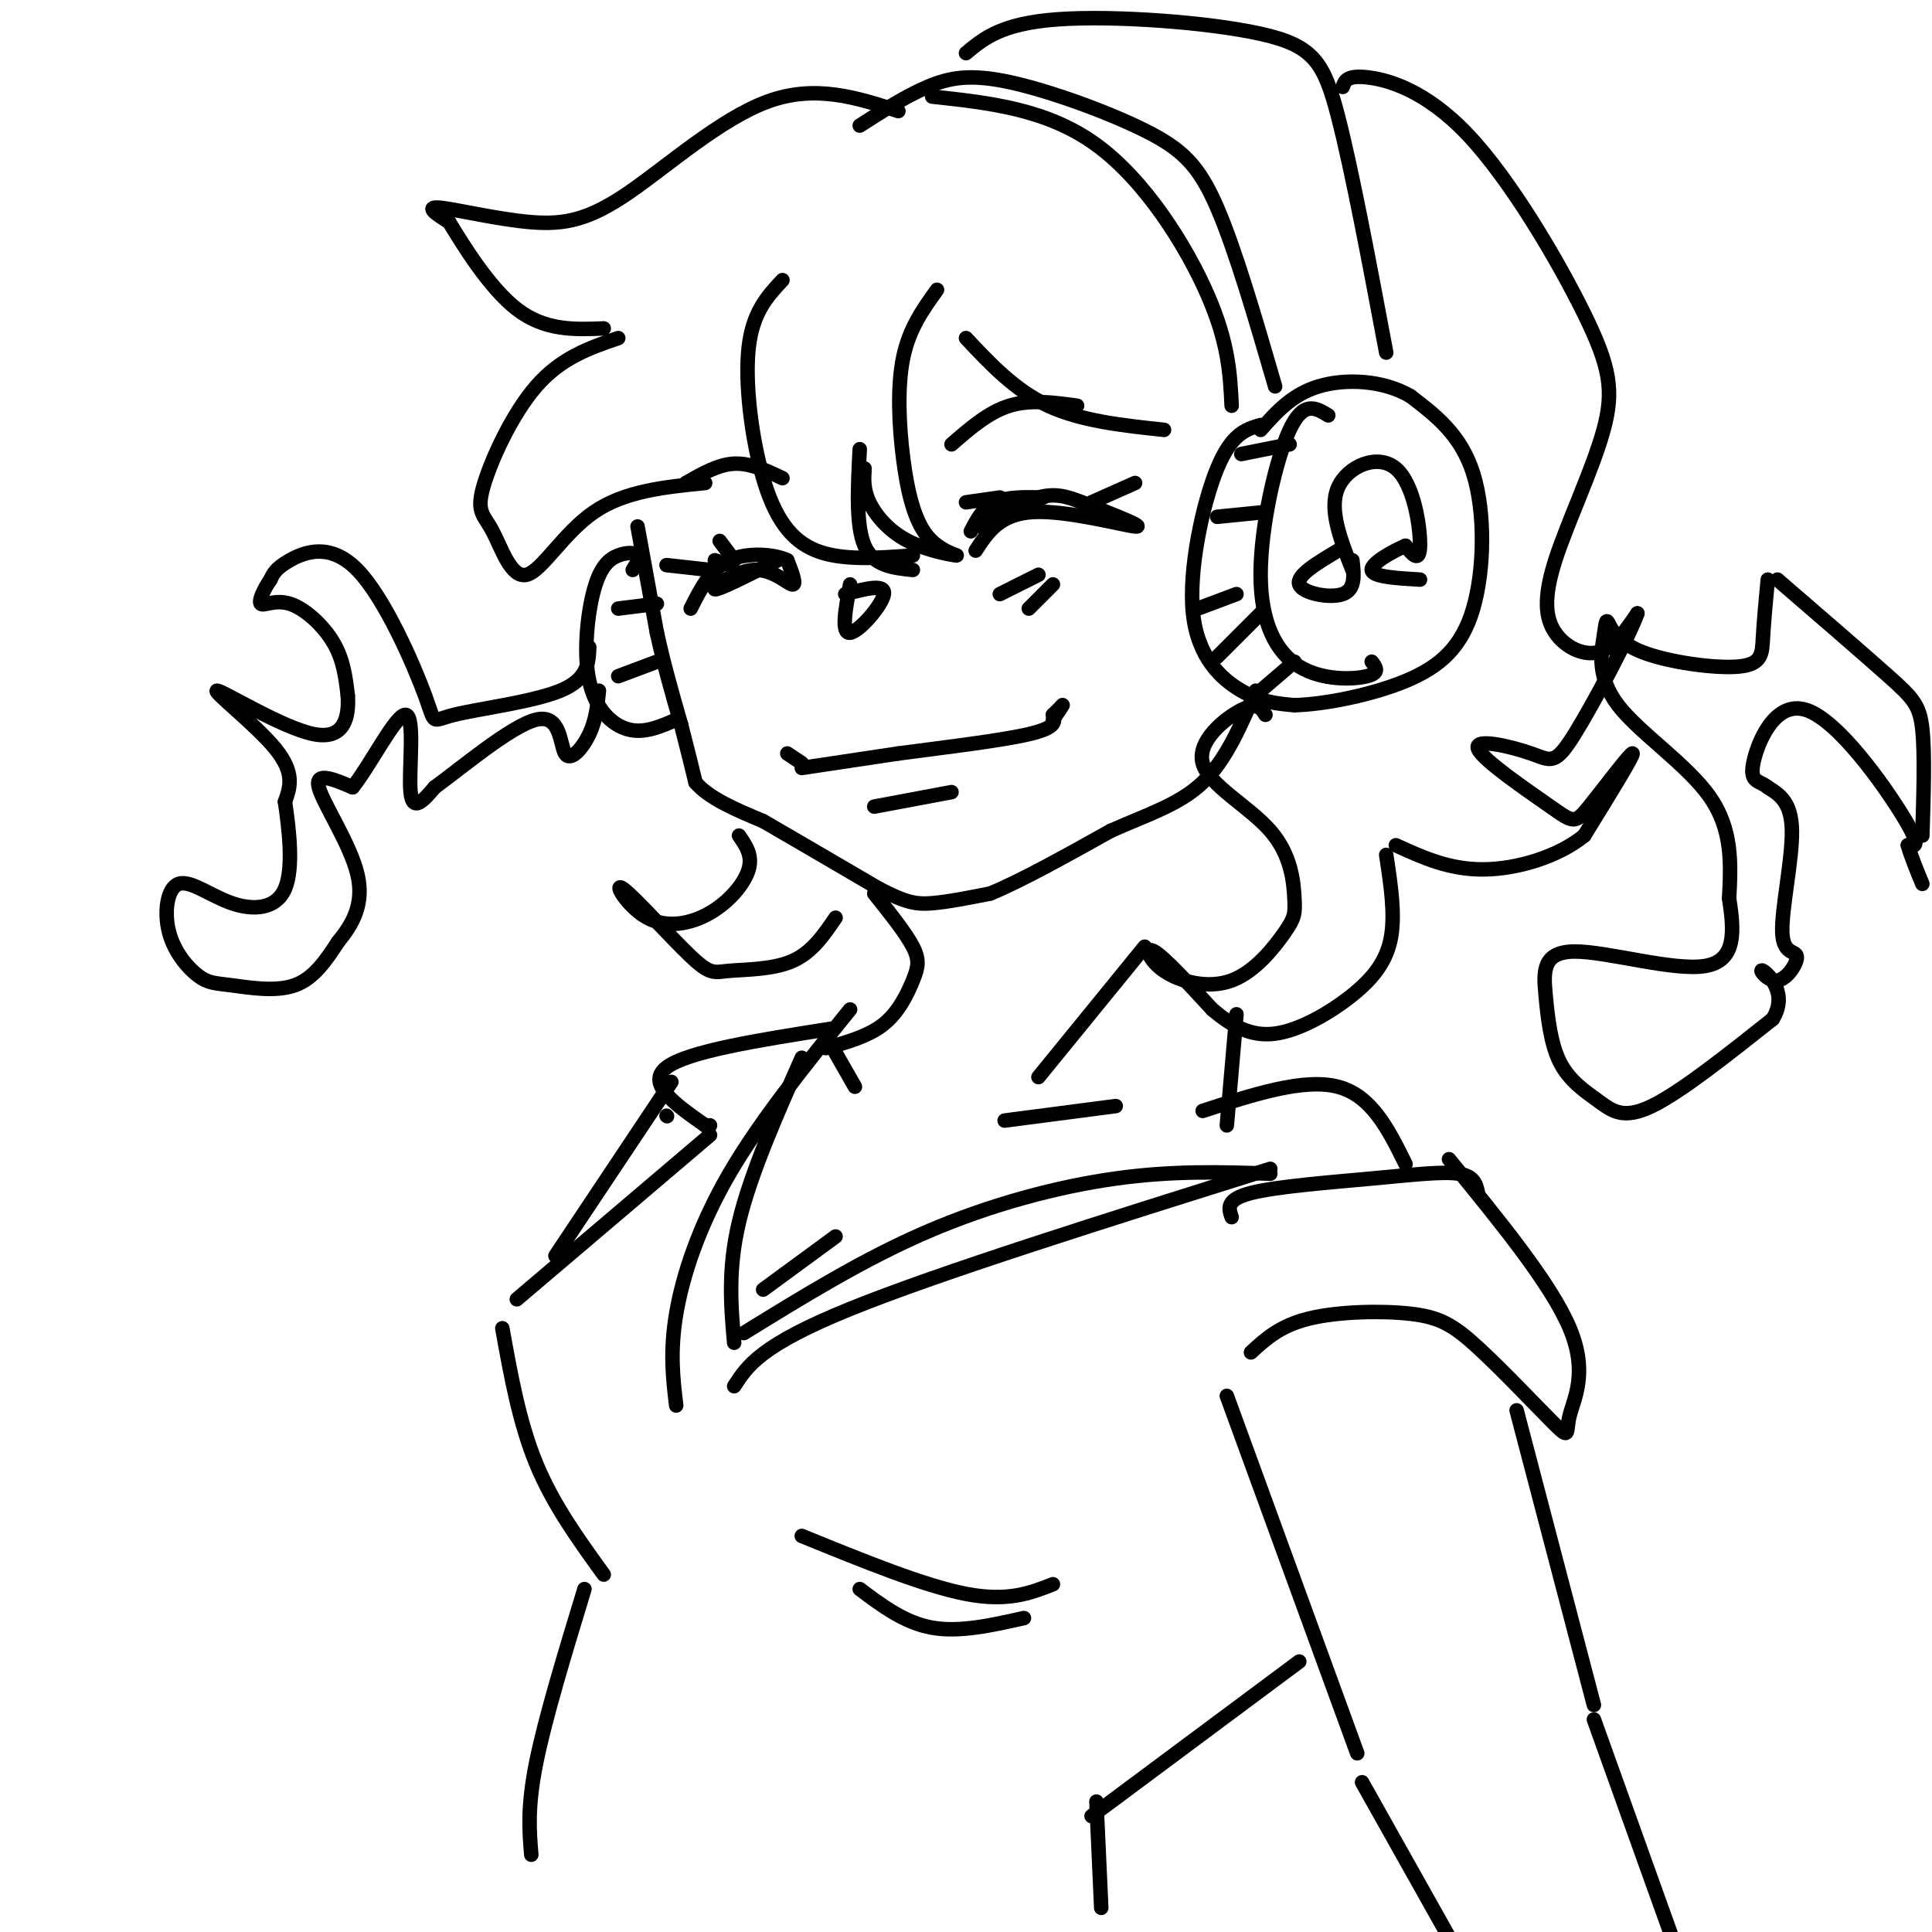 <svg viewBox='0 0 400 400' version='1.1' xmlns='http://www.w3.org/2000/svg' xmlns:xlink='http://www.w3.org/1999/xlink'><g fill='none' stroke='rgb(0,0,0)' stroke-width='3' stroke-linecap='round' stroke-linejoin='round'><path d='M132,109c0.000,0.000 4.000,22.000 4,22'/><path d='M136,131c1.500,6.833 3.250,12.917 5,19'/><path d='M141,150c1.333,5.167 2.167,8.583 3,12'/><path d='M144,162c2.833,3.333 8.417,5.667 14,8'/><path d='M158,170c6.333,3.667 15.167,8.833 24,14'/><path d='M182,184c5.644,2.933 7.756,3.267 11,3c3.244,-0.267 7.622,-1.133 12,-2'/><path d='M205,185c6.167,-2.500 15.583,-7.750 25,-13'/><path d='M230,172c7.622,-3.400 14.178,-5.400 19,-10c4.822,-4.600 7.911,-11.800 11,-19'/><path d='M166,159c0.000,0.000 20.000,-3.000 20,-3'/><path d='M186,156c8.889,-1.178 21.111,-2.622 27,-4c5.889,-1.378 5.444,-2.689 5,-4'/><path d='M218,148c1.311,-1.200 2.089,-2.200 2,-2c-0.089,0.200 -1.044,1.600 -2,3'/><path d='M166,158c0.000,0.000 -3.000,-2.000 -3,-2'/><path d='M181,167c0.000,0.000 16.000,-3.000 16,-3'/><path d='M201,110c1.250,-2.417 2.500,-4.833 5,-6c2.500,-1.167 6.250,-1.083 10,-1'/><path d='M202,114c2.489,-3.822 4.978,-7.644 12,-8c7.022,-0.356 18.578,2.756 21,3c2.422,0.244 -4.289,-2.378 -11,-5'/><path d='M224,104c-3.178,-1.267 -5.622,-1.933 -9,-1c-3.378,0.933 -7.689,3.467 -12,6'/><path d='M207,103c0.000,0.000 -7.000,1.000 -7,1'/><path d='M197,92c3.833,-3.333 7.667,-6.667 12,-8c4.333,-1.333 9.167,-0.667 14,0'/><path d='M226,104c0.000,0.000 9.000,-4.000 9,-4'/><path d='M207,123c0.000,0.000 8.000,-4.000 8,-4'/><path d='M213,126c0.000,0.000 5.000,-5.000 5,-5'/><path d='M161,116c-6.155,3.107 -12.310,6.214 -13,6c-0.690,-0.214 4.083,-3.750 8,-4c3.917,-0.250 6.976,2.786 8,3c1.024,0.214 0.012,-2.393 -1,-5'/><path d='M163,116c-2.467,-1.222 -8.133,-1.778 -12,0c-3.867,1.778 -5.933,5.889 -8,10'/><path d='M162,99c-3.333,-1.583 -6.667,-3.167 -10,-3c-3.333,0.167 -6.667,2.083 -10,4'/><path d='M147,118c0.000,0.000 -9.000,-1.000 -9,-1'/><path d='M151,117c0.000,0.000 -3.000,-1.000 -3,-1'/><path d='M152,116c0.000,0.000 -3.000,-4.000 -3,-4'/><path d='M175,123c4.156,-1.111 8.311,-2.222 8,0c-0.311,2.222 -5.089,7.778 -7,8c-1.911,0.222 -0.956,-4.889 0,-10'/><path d='M261,88c-3.006,0.869 -6.012,1.738 -9,9c-2.988,7.262 -5.958,20.917 -5,30c0.958,9.083 5.845,13.595 10,16c4.155,2.405 7.577,2.702 11,3'/><path d='M268,146c6.104,-0.155 15.863,-2.041 23,-5c7.137,-2.959 11.652,-6.989 14,-15c2.348,-8.011 2.528,-20.003 0,-28c-2.528,-7.997 -7.764,-11.998 -13,-16'/><path d='M292,82c-5.711,-3.333 -13.489,-3.667 -19,-2c-5.511,1.667 -8.756,5.333 -12,9'/><path d='M275,86c-2.569,-1.574 -5.139,-3.148 -8,3c-2.861,6.148 -6.014,20.019 -6,30c0.014,9.981 3.196,16.072 8,19c4.804,2.928 11.230,2.694 14,2c2.770,-0.694 1.885,-1.847 1,-3'/><path d='M268,137c0.000,0.000 -7.000,6.000 -7,6'/><path d='M252,136c0.000,0.000 9.000,-9.000 9,-9'/><path d='M248,126c0.000,0.000 8.000,-3.000 8,-3'/><path d='M252,107c0.000,0.000 10.000,-1.000 10,-1'/><path d='M257,94c0.000,0.000 10.000,-2.000 10,-2'/><path d='M277,114c-4.333,2.578 -8.667,5.156 -8,7c0.667,1.844 6.333,2.956 9,2c2.667,-0.956 2.333,-3.978 2,-7'/><path d='M280,118c-2.458,-6.256 -4.917,-12.512 -3,-17c1.917,-4.488 8.208,-7.208 12,-4c3.792,3.208 5.083,12.345 5,16c-0.083,3.655 -1.542,1.827 -3,0'/><path d='M291,113c-2.467,1.022 -7.133,3.578 -7,5c0.133,1.422 5.067,1.711 10,2'/><path d='M131,118c0.745,-1.188 1.490,-2.375 1,-3c-0.490,-0.625 -2.214,-0.687 -4,0c-1.786,0.687 -3.633,2.122 -5,7c-1.367,4.878 -2.253,13.198 -1,19c1.253,5.802 4.644,9.086 8,10c3.356,0.914 6.678,-0.543 10,-2'/><path d='M128,140c0.000,0.000 8.000,-3.000 8,-3'/><path d='M128,126c0.000,0.000 8.000,-1.000 8,-1'/><path d='M264,80c-4.108,-14.124 -8.217,-28.249 -12,-37c-3.783,-8.751 -7.241,-12.129 -15,-16c-7.759,-3.871 -19.820,-8.234 -28,-10c-8.180,-1.766 -12.480,-0.933 -17,1c-4.520,1.933 -9.260,4.967 -14,8'/><path d='M287,73c-3.554,-18.917 -7.107,-37.833 -10,-49c-2.893,-11.167 -5.125,-14.583 -16,-17c-10.875,-2.417 -30.393,-3.833 -42,-3c-11.607,0.833 -15.304,3.917 -19,7'/><path d='M255,84c-0.311,-6.489 -0.622,-12.978 -5,-23c-4.378,-10.022 -12.822,-23.578 -23,-31c-10.178,-7.422 -22.089,-8.711 -34,-10'/><path d='M186,23c-8.579,-2.786 -17.158,-5.573 -27,-2c-9.842,3.573 -20.947,13.504 -29,19c-8.053,5.496 -13.053,6.557 -20,6c-6.947,-0.557 -15.842,-2.730 -19,-3c-3.158,-0.270 -0.579,1.365 2,3'/><path d='M93,46c2.622,4.289 8.178,13.511 14,18c5.822,4.489 11.911,4.244 18,4'/><path d='M128,70c-5.915,2.023 -11.831,4.046 -17,10c-5.169,5.954 -9.592,15.838 -11,21c-1.408,5.162 0.200,5.600 2,9c1.800,3.400 3.792,9.762 7,9c3.208,-0.762 7.631,-8.646 14,-13c6.369,-4.354 14.685,-5.177 23,-6'/><path d='M162,58c-3.089,3.304 -6.179,6.607 -7,14c-0.821,7.393 0.625,18.875 3,27c2.375,8.125 5.679,12.893 11,15c5.321,2.107 12.661,1.554 20,1'/><path d='M189,118c-4.083,-0.417 -8.167,-0.833 -10,-5c-1.833,-4.167 -1.417,-12.083 -1,-20'/><path d='M179,97c-0.141,2.152 -0.282,4.303 1,7c1.282,2.697 3.988,5.938 8,8c4.012,2.062 9.329,2.945 10,3c0.671,0.055 -3.305,-0.717 -6,-4c-2.695,-3.283 -4.110,-9.076 -5,-16c-0.890,-6.924 -1.254,-14.978 0,-21c1.254,-6.022 4.127,-10.011 7,-14'/><path d='M200,70c5.083,5.417 10.167,10.833 17,14c6.833,3.167 15.417,4.083 24,5'/><path d='M278,18c0.410,-1.226 0.820,-2.451 5,-2c4.180,0.451 12.129,2.580 21,12c8.871,9.420 18.663,26.131 24,37c5.337,10.869 6.217,15.896 4,24c-2.217,8.104 -7.532,19.286 -10,27c-2.468,7.714 -2.087,11.962 0,15c2.087,3.038 5.882,4.868 9,4c3.118,-0.868 5.559,-4.434 8,-8'/><path d='M339,127c-1.399,4.118 -8.896,18.413 -13,25c-4.104,6.587 -4.814,5.467 -9,4c-4.186,-1.467 -11.848,-3.280 -11,-1c0.848,2.280 10.207,8.652 15,12c4.793,3.348 5.021,3.671 8,0c2.979,-3.671 8.708,-11.334 9,-11c0.292,0.334 -4.854,8.667 -10,17'/><path d='M328,173c-5.422,4.422 -13.978,6.978 -21,7c-7.022,0.022 -12.511,-2.489 -18,-5'/><path d='M262,148c-0.823,-1.348 -1.646,-2.696 -5,-1c-3.354,1.696 -9.239,6.436 -8,11c1.239,4.564 9.601,8.951 14,14c4.399,5.049 4.834,10.758 5,14c0.166,3.242 0.064,4.015 -2,7c-2.064,2.985 -6.089,8.182 -11,10c-4.911,1.818 -10.707,0.259 -14,-2c-3.293,-2.259 -4.084,-5.217 -2,-4c2.084,1.217 7.042,6.608 12,12'/><path d='M251,209c3.962,3.337 7.866,5.678 13,5c5.134,-0.678 11.498,-4.375 16,-8c4.502,-3.625 7.144,-7.179 8,-12c0.856,-4.821 -0.072,-10.911 -1,-17'/><path d='M153,173c1.425,2.047 2.850,4.094 2,7c-0.850,2.906 -3.975,6.670 -8,9c-4.025,2.330 -8.950,3.226 -13,1c-4.050,-2.226 -7.226,-7.574 -5,-6c2.226,1.574 9.854,10.071 14,14c4.146,3.929 4.808,3.288 8,3c3.192,-0.288 8.912,-0.225 13,-2c4.088,-1.775 6.544,-5.387 9,-9'/><path d='M122,134c-0.141,3.321 -0.282,6.643 -6,9c-5.718,2.357 -17.013,3.750 -22,5c-4.987,1.250 -3.667,2.356 -6,-4c-2.333,-6.356 -8.321,-20.173 -14,-26c-5.679,-5.827 -11.051,-3.665 -14,-2c-2.949,1.665 -3.474,2.832 -4,4'/><path d='M56,120c-1.301,1.844 -2.555,4.453 -2,5c0.555,0.547 2.919,-0.968 6,0c3.081,0.968 6.880,4.419 9,8c2.120,3.581 2.560,7.290 3,11'/><path d='M72,144c0.276,4.215 -0.534,9.254 -7,8c-6.466,-1.254 -18.587,-8.799 -20,-9c-1.413,-0.201 7.882,6.943 12,12c4.118,5.057 3.059,8.029 2,11'/><path d='M59,166c0.813,5.498 1.844,13.743 0,18c-1.844,4.257 -6.563,4.526 -11,3c-4.437,-1.526 -8.591,-4.847 -11,-4c-2.409,0.847 -3.074,5.862 -2,10c1.074,4.138 3.886,7.398 6,9c2.114,1.602 3.531,1.547 7,2c3.469,0.453 8.991,1.415 13,0c4.009,-1.415 6.504,-5.208 9,-9'/><path d='M70,195c2.857,-3.488 5.500,-7.708 4,-14c-1.500,-6.292 -7.143,-14.655 -8,-18c-0.857,-3.345 3.071,-1.673 7,0'/><path d='M73,163c3.571,-4.357 9.000,-15.250 11,-15c2.000,0.250 0.571,11.643 1,16c0.429,4.357 2.714,1.679 5,-1'/><path d='M90,163c5.239,-3.785 15.837,-12.746 21,-14c5.163,-1.254 4.890,5.201 6,7c1.110,1.799 3.603,-1.057 5,-4c1.397,-2.943 1.699,-5.971 2,-9'/><path d='M366,120c-0.408,4.351 -0.815,8.701 -1,12c-0.185,3.299 -0.147,5.545 -5,6c-4.853,0.455 -14.596,-0.882 -20,-3c-5.404,-2.118 -6.470,-5.018 -7,-6c-0.530,-0.982 -0.523,-0.047 -1,3c-0.477,3.047 -1.436,8.205 3,14c4.436,5.795 14.267,12.227 19,19c4.733,6.773 4.366,13.886 4,21'/><path d='M358,186c1.022,6.695 1.576,12.933 -5,14c-6.576,1.067 -20.283,-3.035 -27,-3c-6.717,0.035 -6.443,4.208 -6,9c0.443,4.792 1.057,10.202 3,14c1.943,3.798 5.215,5.984 8,8c2.785,2.016 5.081,3.862 11,1c5.919,-2.862 15.459,-10.431 25,-18'/><path d='M367,211c3.314,-5.252 -0.901,-9.384 -2,-10c-1.099,-0.616 0.918,2.282 3,2c2.082,-0.282 4.228,-3.746 4,-5c-0.228,-1.254 -2.831,-0.299 -3,-5c-0.169,-4.701 2.094,-15.057 2,-21c-0.094,-5.943 -2.547,-7.471 -5,-9'/><path d='M366,163c-1.804,-1.526 -3.813,-0.842 -3,-5c0.813,-4.158 4.450,-13.158 11,-11c6.550,2.158 16.014,15.474 20,22c3.986,6.526 2.493,6.263 1,6'/><path d='M395,175c0.667,2.333 1.833,5.167 3,8'/><path d='M368,120c8.933,7.711 17.867,15.422 23,20c5.133,4.578 6.467,6.022 7,11c0.533,4.978 0.267,13.489 0,22'/><path d='M181,185c3.274,4.095 6.548,8.190 8,11c1.452,2.810 1.083,4.333 0,7c-1.083,2.667 -2.881,6.476 -6,9c-3.119,2.524 -7.560,3.762 -12,5'/><path d='M256,210c0.000,0.000 -2.000,23.000 -2,23'/><path d='M237,196c0.000,0.000 -22.000,27.000 -22,27'/><path d='M208,232c0.000,0.000 23.000,-3.000 23,-3'/><path d='M249,230c10.500,-3.417 21.000,-6.833 28,-5c7.000,1.833 10.500,8.917 14,16'/><path d='M173,218c0.000,0.000 4.000,7.000 4,7'/><path d='M166,219c-5.333,12.083 -10.667,24.167 -13,34c-2.333,9.833 -1.667,17.417 -1,25'/><path d='M154,276c12.422,-7.667 24.844,-15.333 38,-21c13.156,-5.667 27.044,-9.333 39,-11c11.956,-1.667 21.978,-1.333 32,-1'/><path d='M263,242c-34.250,10.750 -68.500,21.500 -87,29c-18.500,7.500 -21.250,11.750 -24,16'/><path d='M140,291c-0.667,-5.556 -1.333,-11.111 0,-19c1.333,-7.889 4.667,-18.111 11,-29c6.333,-10.889 15.667,-22.444 25,-34'/><path d='M255,252c-0.625,-1.827 -1.250,-3.655 4,-5c5.250,-1.345 16.375,-2.208 25,-3c8.625,-0.792 14.750,-1.512 18,-1c3.250,0.512 3.625,2.256 4,4'/><path d='M259,280c2.992,-2.761 5.984,-5.522 12,-7c6.016,-1.478 15.056,-1.673 21,-1c5.944,0.673 8.792,2.213 14,7c5.208,4.787 12.778,12.819 16,16c3.222,3.181 2.098,1.510 3,-2c0.902,-3.510 3.829,-8.860 0,-18c-3.829,-9.140 -14.415,-22.070 -25,-35'/><path d='M172,213c-14.833,2.333 -29.667,4.667 -34,8c-4.333,3.333 1.833,7.667 8,12'/><path d='M147,233c0.000,0.000 -1.000,0.000 -1,0'/><path d='M147,235c0.000,0.000 -40.000,34.000 -40,34'/><path d='M104,275c1.750,9.750 3.500,19.500 7,28c3.500,8.500 8.750,15.750 14,23'/><path d='M166,318c12.667,5.167 25.333,10.333 34,12c8.667,1.667 13.333,-0.167 18,-2'/><path d='M178,329c4.667,3.500 9.333,7.000 15,8c5.667,1.000 12.333,-0.500 19,-2'/><path d='M158,267c0.000,0.000 15.000,-11.000 15,-11'/><path d='M314,292c0.000,0.000 16.000,61.000 16,61'/><path d='M254,289c0.000,0.000 27.000,74.000 27,74'/><path d='M138,231c0.000,0.000 0.100,0.100 0.1,0.1'/><path d='M139,224c0.000,0.000 -24.000,36.000 -24,36'/><path d='M330,356c0.000,0.000 19.000,53.000 19,53'/><path d='M282,369c0.000,0.000 32.000,57.000 32,57'/><path d='M269,344c0.000,0.000 -43.000,32.000 -43,32'/><path d='M227,373c0.000,0.000 1.000,22.000 1,22'/><path d='M121,329c-4.083,13.417 -8.167,26.833 -10,36c-1.833,9.167 -1.417,14.083 -1,19'/></g>
</svg>